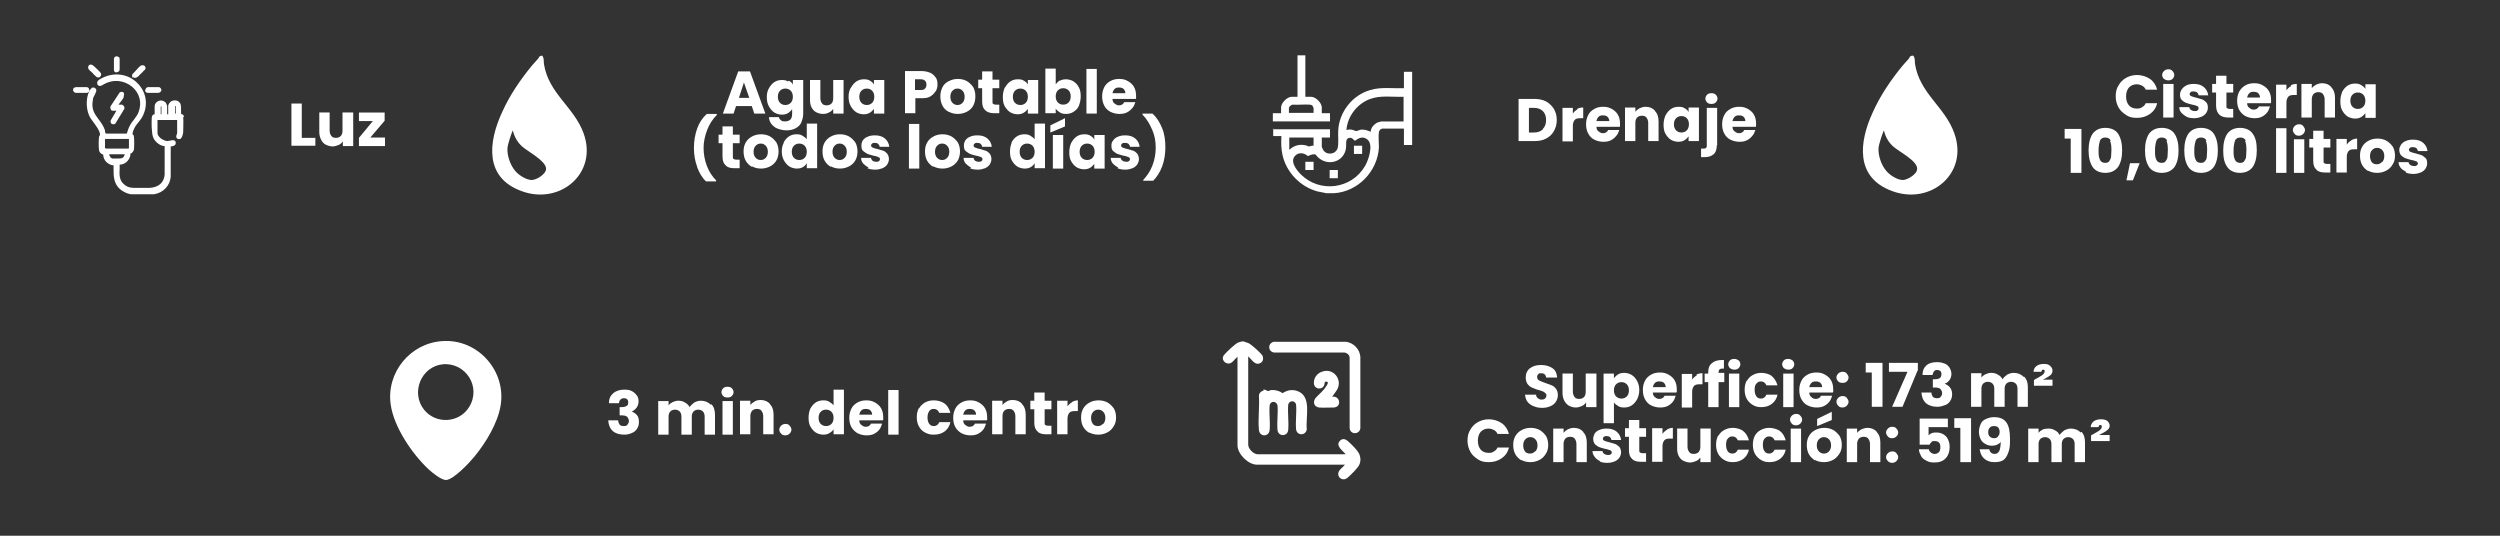 <svg viewBox="0 0 700 150" version="1.1" xmlns="http://www.w3.org/2000/svg" id="Capa_2">
  
  <rect x="0" y="0" width="700" height="150" fill="#333333" stroke="none"/>
  
  <defs>
    <style>
      .st0 {
        fill: #fff;
      }
    </style>
  </defs>
  <g id="Capa_2-2">
    <g>
      <g>
        <path d="M51.5,32.7c0-.3-.2-.7-.8-.8,0-.3,0-.6,0-.9,0-.8,0-1.5-.2-2-.3-.5-.8-.9-1.5-.9-.6,0-1.2.2-1.6.8,0,0-.3.5-.3.7v2.4h-.3v-2.3c0-.2-.3-.7-.3-.8-.4-.6-1.2-.9-1.9-.7-.7.2-1.2.7-1.3,1.4,0,.4,0,.9,0,1.4,0,.3,0,.7,0,1-.5,0-.7.3-.8.9-.1,1.3-.1,4.4.4,5.6.4,1,1.3,1.8,2.2,2.2.2,0,.4.1.6.2.1,0,.2,0,.4,0v8c-.2,2.2-1.6,3.5-4.1,3.7-1.5,0-3.3,0-4.6,0-1.2,0-2.1-.4-2.8-1.1-1.2-1.1-1.2-2.6-1.1-4.2,0-.4,0-.8,0-1.2,1.4,0,2.7-1.1,3-2.6,0-.1,0-.2,0-.3v-.2s0,0,0,0c0,0,.2,0,.3-.1.3-.2.6-.6.7-1,.1-.6.1-3,0-3.6,0-.4-.2-.6-.4-.7,0,0,0,0,0-.1,0-.1.1-.7.3-1.1.3-.8.8-1.5,1.4-2.2.5-.6,1-1.3,1.3-2,1.5-3.3.7-6.8-1.9-9.2-1.3-1.2-2.9-1.9-4.6-2.1-1.8-.2-3.7.2-5.3,1.1h0c-.4.2-1.1.6-1.1,1.2,0,.2,0,.4.3.7.5.4,1,0,1.2-.1,0,0,.1-.1.2-.1,2.7-1.6,5.8-1.3,8.1.6,2.1,1.8,2.8,4.4,1.8,7.1-.3.8-.8,1.4-1.3,2.1-.4.5-.8,1-1.1,1.6-.4.7-.6,1.4-.9,2.3h-5.9c0,0-.1-.4-.2-.5,0-.1,0-.3,0-.4-.4-1.2-1.1-2.2-1.8-3.1-1.1-1.5-2.1-2.8-1.6-5.4,0-.6.3-1,.5-1.4.1-.3.3-.6.4-.9.2-.5,0-.9-.4-1.1-.3-.2-.8-.1-1,.2-1.5,1.8-1.5,5.3-.6,7.4.3.8.9,1.5,1.4,2.2.7,1,1.5,2,1.7,3.1,0,.2,0,.2,0,.3,0,0-.1.1-.2.3-.2.4-.2,3.2-.1,3.7,0,.7.5,1.3,1.2,1.5,0,.8.4,1.6.9,2.1.6.5,1.3.9,2,.9v1c0,1.7,0,3.4,1.1,4.9.8,1.1,2.4,2,3.8,2.2.5,0,1,0,1.5,0s1.3,0,1.9,0c1,0,2.1,0,3,0h0c2.6-.4,4.5-2.4,4.7-4.9h0v-8.5c.5,0,1.4-.2,1.4-.9,0-.3,0-.6-.3-.7-.3-.3-.9-.1-1.4,0-.2,0-.5.1-.6.1h0c-.5,0-1.2-.3-1.8-.7-.6-.5-1-1-1-1.5v-3.7h5.5v3.7s0,.2-.1.3c-.1.3-.4,1,.3,1.3.3.1.6,0,.7,0,.6-.4.8-1.7.8-2,0-.9.1-3.2,0-4.1h0ZM45,31.9v-2.1s.2,0,.2,0v2.2h-.2ZM49,31.9v-2.2c0,0,.2,0,.2,0v2.1h-.2ZM29.6,41.5c0,0-.2,0-.2,0v-2.6h6.7v2.6s-.1,0-.1.1h0c-1,0-2.1,0-3.1,0-1.1,0-2.2,0-3.2,0ZM34.9,43.2c0,.4-.3.9-.8,1.1-.3.1-1.9.1-2.4.1-.6,0-1.1-.6-1.1-1.2h4.3Z" class="st0"></path>
        <path d="M34.6,27c.2-.4.2-.8,0-1.1-.2-.2-.7-.3-1.1,0h0s-2.5,3.8-2.5,3.8c-.2.3-.1.6,0,.9.1.3.3.4.6.4h1l-1.6,2.7h0c-.1.4,0,.8.3,1,.1,0,.3.1.4.1s.4,0,.6-.2h0s2.5-4.1,2.5-4.1c0,0,.1-.3,0-.6-.1-.2-.4-.6-.7-.6h-.9c.2-.3.4-.6.6-.8.3-.4.7-.9.9-1.4h0Z" class="st0"></path>
        <path d="M40.6,25.3c0,.4.4.7.8.7.3,0,.9,0,1.5,0s1.2,0,1.4,0c.5,0,.8-.4.9-.7,0-.4-.2-.7-.6-.9h0s-3.3,0-3.3,0h0c-.4.2-.6.5-.6.9h0Z" class="st0"></path>
        <path d="M25,25.2c0-.4-.3-.8-.7-.8-.6,0-2.5,0-3,0-.1,0-.5.1-.6.2-.2.2-.3.5-.2.8.1.3.4.6.8.6.3,0,.8,0,1.4,0s1.2,0,1.5,0c.7,0,.9-.5.9-.8h0Z" class="st0"></path>
        <path d="M37.3,21.6c.2.2.4.2.5.2.4,0,.7-.3.9-.4h0c.4-.4.7-.8,1.1-1.1.3-.3.5-.6.8-.8h0s0,0,0,0c.2-.3.2-.6,0-.9-.2-.3-.5-.4-.9-.3-.4,0-.9.6-1.8,1.6-.3.3-.6.7-.8.8h0c-.2.3-.1.8,0,1.1h0Z" class="st0"></path>
        <path d="M26.1,20.7c.4.4.8.7,1,.9h0c0,0,0,0,0,0,.1,0,.3.1.4.1.2,0,.4,0,.6-.3.3-.3.3-.8,0-1.1-.1-.2-2-2-2.2-2.1-.2,0-.4-.2-.7-.1-.4.1-.6.6-.5,1,0,.3.6.8,1.4,1.5Z" class="st0"></path>
        <path d="M32.7,20.2h0c.4,0,.8-.3.8-.7,0-.6,0-2.5,0-3,0-.3-.1-.5-.4-.6-.2-.1-.4-.2-.6-.1-.2,0-.6.3-.6.6h0c0,.5,0,1,0,1.5,0,.6,0,1.1,0,1.7,0,.5.4.7.8.7h0Z" class="st0"></path>
      </g>
      <g>
        <path d="M84.5,38.6h3.8v2.2h-6.7v-11.8h2.9v9.6h0Z" class="st0"></path>
        <path d="M98.9,31.5v9.4h-2.9v-1.3c-.3.4-.7.8-1.2,1s-1.1.4-1.7.4-1.3-.2-1.9-.5-1-.8-1.3-1.4c-.3-.6-.5-1.3-.5-2.1v-5.5h2.9v5.1c0,.6.2,1.1.5,1.5.3.4.8.5,1.3.5s1-.2,1.3-.5.5-.8.5-1.5v-5.1h2.9Z" class="st0"></path>
        <path d="M103.7,38.5h4.1v2.4h-7.3v-2.3l3.9-4.7h-3.9v-2.4h7.2v2.3s-4,4.7-4,4.7Z" class="st0"></path>
      </g>
      <path d="M151.7,15.5c.7.6.5,1.6.6,2.4,1.3,8.3,8.4,12,11.1,19.4,4.1,11.3-6.7,20.2-17.4,16.2-10.4-3.8-9.3-13.7-5.4-22.1,2.1-4.7,5.1-9.1,8.4-13.1.5-.6,1.2-1.3,1.7-1.9.3-.4.1-.6.9-.8h.3,0ZM143.7,36.6c-.2,0-.1,0-.2.1-.4.9-1.3,3.7-1.4,4.6-.2,2.2.8,5,2.2,6.6,1,1.2,3.1,2.5,4.6,2.5,1.3,0,4.1-1.7,4-3.2-.1-2.2-5-4.7-6.6-6.1-1.4-1.2-2.3-2.8-2.7-4.6h0Z" class="st0"></path>
      <path d="M535.6,15.5c.7.6.5,1.6.6,2.4,1.3,8.3,8.4,12,11,19.4,4.1,11.3-6.7,20.2-17.4,16.2-10.4-3.8-9.3-13.7-5.4-22.1,2.1-4.7,5.1-9.1,8.4-13.1.5-.6,1.2-1.3,1.7-1.9.3-.4.1-.6.8-.8h.3ZM527.6,36.6c-.2,0-.1,0-.2.1-.4.9-1.3,3.7-1.4,4.6-.2,2.2.8,5,2.2,6.6,1,1.2,3.1,2.5,4.6,2.5,1.3,0,4.1-1.7,4-3.2,0-2.2-5-4.7-6.6-6.1-1.4-1.2-2.3-2.8-2.7-4.6h0Z" class="st0"></path>
      <g id="UQPUAr.tif">
        <g>
          <path d="M356.4,36.2h16v2.3h-2.3v2.6c0,0,.2.6.3.7.8,1.7,3.4,1.6,4.1-.2.4-1.1.1-3.7.2-5.1.3-5.2,4-9.9,9-11.3,3-.9,6.3-.4,9.4-.5v-4.6h2.3v20.5h-2.3v-4.6h-6.1s-.5.3-.6.3c0,.1-.3.5-.3.6-.2,1.2,0,3.1,0,4.4-.4,6.7-5.9,12.4-12.6,12.8h-.1c0,0-2,0-2,0l-2.5-.5c-4.8-1.3-8.7-5.3-9.8-10.2-.4-1.8-.4-3.5-.3-5.3h-2.3v-2.3h0ZM393,27.1c-3.2.1-6.6-.5-9.6.7-3.5,1.4-6.1,4.8-6.4,8.6.5-.1.9-.2,1.4-.1.4,0,1.1.4,1.3.4.3,0,.9-.3,1.3-.4,1-.1,1.9.2,2.8.6,0-1.1.9-2.1,1.9-2.6.2,0,.9-.3,1-.3h6.3v-6.9h0ZM367.8,38.5h-6.8v3.2s0,.2.1.2c1.2-1.2,2.9-1.6,4.5-1.2.2,0,.7.3.8.3.4,0,1-.3,1.4-.2v-2.3h0ZM364.2,48.8c5.3,5.3,14.2,4.2,18-2.3,1-1.7,2.5-6.1.6-7.5-1.2-.9-2.3-.4-3.4.4-.3,0-.7-1-1.6-.8-1.2.2-.8,1.8-.9,2.7-.4,4.1-5.3,5.5-8.1,2.5-.4-.4-.2-.6-.9-.6-.7,0-1.1.3-1.7.5-.9-.8-2.2-1.1-3.2-.4-2.2,1.6,0,4.3,1.3,5.6h0Z" class="st0"></path>
          <path d="M365.5,15.5v11.6h1.6c1.3,0,3,1.7,3,3v1.6h2.3v2.3h-16v-2.3h2.3v-1.6c0-1.3,1.7-3,3-3h1.6v-11.6h2.3,0ZM367.8,31.6v-1.4s-.3-.5-.3-.6c-.2-.2-.5-.3-.8-.3-1.5-.1-3.2.1-4.8,0-.3,0-1,.6-1,.9v1.4h6.8Z" class="st0"></path>
          <rect height="2.3" width="2.3" y="40.8" x="379.1" class="st0"></rect>
          <rect height="2.3" width="2.3" y="45.3" x="365.5" class="st0"></rect>
          <rect height="2.3" width="2.3" y="47.6" x="372.3" class="st0"></rect>
        </g>
      </g>
      <g>
        <path d="M432.9,28.4c.9.5,1.6,1.2,2.2,2.1.5.9.8,1.9.8,3.1s-.3,2.2-.8,3.1c-.5.9-1.2,1.6-2.2,2.1-.9.5-2,.7-3.3.7h-4.4v-11.8h4.4c1.2,0,2.3.2,3.3.7h0ZM432,36.1c.6-.6.9-1.4.9-2.5s-.3-1.9-.9-2.5c-.6-.6-1.5-.9-2.5-.9h-1.4v6.9h1.4c1.1,0,1.9-.3,2.5-.9Z" class="st0"></path>
        <path d="M441.6,30.5c.5-.3,1.1-.4,1.7-.4v3h-.8c-.7,0-1.3.1-1.6.5s-.5.9-.5,1.6v4.4h-2.9v-9.4h2.9v1.6c.3-.5.8-.9,1.3-1.2h0Z" class="st0"></path>
        <path d="M453.5,35.5h-6.5c0,.6.2,1,.6,1.3s.7.5,1.2.5c.7,0,1.2-.3,1.5-.9h3.1c-.2.6-.4,1.2-.9,1.7-.4.5-.9.9-1.5,1.2s-1.3.4-2.1.4-1.7-.2-2.5-.6-1.3-1-1.7-1.7-.6-1.6-.6-2.6.2-1.8.6-2.6,1-1.3,1.7-1.7c.7-.4,1.5-.6,2.5-.6s1.7.2,2.4.6c.7.4,1.3.9,1.7,1.6s.6,1.5.6,2.5,0,.5,0,.8h0ZM450.6,33.9c0-.5-.2-.9-.5-1.2s-.8-.4-1.3-.4-.9.1-1.2.4-.5.7-.6,1.2h3.6,0Z" class="st0"></path>
        <path d="M463.4,31.1c.7.7,1,1.7,1,2.9v5.5h-2.9v-5.1c0-.6-.2-1.1-.5-1.5-.3-.4-.8-.5-1.3-.5s-1,.2-1.3.5-.5.8-.5,1.5v5.1h-2.9v-9.4h2.9v1.2c.3-.4.7-.7,1.2-1,.5-.2,1-.4,1.7-.4,1.1,0,2,.4,2.6,1.1h0Z" class="st0"></path>
        <path d="M466.4,32.2c.4-.7.9-1.3,1.5-1.7s1.3-.6,2.1-.6,1.2.1,1.7.4c.5.3.9.6,1.1,1.1v-1.3h2.9v9.4h-2.9v-1.3c-.3.4-.7.8-1.2,1.1-.5.3-1.1.4-1.7.4s-1.5-.2-2.1-.6-1.1-1-1.5-1.7c-.4-.7-.5-1.6-.5-2.5s.2-1.8.5-2.5h0ZM472.3,33.1c-.4-.4-.9-.6-1.5-.6s-1.1.2-1.5.6c-.4.4-.6,1-.6,1.7s.2,1.3.6,1.7c.4.4.9.6,1.5.6s1.1-.2,1.5-.6c.4-.4.6-1,.6-1.7s-.2-1.3-.6-1.7Z" class="st0"></path>
        <path d="M480.7,40.7c0,1.2-.3,2-.9,2.5-.6.5-1.4.8-2.4.8h-1.1v-2.4h.7c.3,0,.5,0,.7-.2s.2-.3.2-.6v-10.6h2.9v10.6h0ZM478,28.7c-.3-.3-.5-.7-.5-1.1s.2-.8.5-1.1.7-.4,1.2-.4.9.1,1.2.4.5.7.5,1.1-.2.8-.5,1.1c-.3.3-.7.4-1.2.4s-.9-.1-1.2-.4Z" class="st0"></path>
        <path d="M491.6,35.5h-6.5c0,.6.2,1,.6,1.3s.7.5,1.2.5c.7,0,1.2-.3,1.5-.9h3.1c-.2.6-.4,1.2-.9,1.7-.4.5-.9.9-1.5,1.2s-1.3.4-2.1.4-1.7-.2-2.5-.6-1.3-1-1.7-1.7-.6-1.6-.6-2.6.2-1.8.6-2.6,1-1.3,1.7-1.7c.7-.4,1.5-.6,2.5-.6s1.7.2,2.4.6c.7.4,1.3.9,1.7,1.6s.6,1.5.6,2.5,0,.5,0,.8h0ZM488.7,33.9c0-.5-.2-.9-.5-1.2s-.8-.4-1.3-.4-.9.1-1.2.4-.5.7-.6,1.2h3.6,0Z" class="st0"></path>
      </g>
      <g>
        <path d="M593.2,23.9c.5-.9,1.2-1.6,2.1-2.1.9-.5,1.9-.8,3.1-.8s2.6.4,3.6,1.1c1,.7,1.7,1.8,2,3h-3.2c-.2-.5-.6-.9-1-1.1s-.9-.4-1.5-.4c-.9,0-1.6.3-2.2.9-.5.6-.8,1.4-.8,2.5s.3,1.9.8,2.5c.5.6,1.3.9,2.2.9s1-.1,1.5-.4.8-.6,1-1.1h3.2c-.3,1.3-1,2.3-2,3-1,.7-2.2,1.1-3.6,1.1s-2.2-.2-3.1-.8-1.6-1.2-2.1-2.1c-.5-.9-.8-1.9-.8-3.1s.2-2.2.8-3.1h0Z" class="st0"></path>
        <path d="M605.9,22.1c-.3-.3-.5-.7-.5-1.1s.2-.8.5-1.1c.3-.3.7-.5,1.2-.5s.9.1,1.2.5c.3.3.5.7.5,1.1s-.2.8-.5,1.1-.7.4-1.2.4-.9-.2-1.2-.4ZM608.6,23.5v9.4h-2.9v-9.4h2.9Z" class="st0"></path>
        <path d="M612.3,32.7c-.6-.3-1.1-.7-1.5-1.1-.4-.5-.6-1-.6-1.6h2.8c0,.3.2.6.5.8.3.2.6.3,1,.3s.6,0,.8-.2c.2-.1.3-.3.3-.6s-.1-.5-.4-.6c-.3-.1-.7-.3-1.4-.4-.7-.2-1.2-.3-1.7-.5s-.8-.4-1.2-.8-.5-.9-.5-1.5.2-1,.5-1.5c.3-.4.7-.8,1.3-1.1s1.3-.4,2.1-.4c1.2,0,2.1.3,2.8.9.7.6,1.1,1.4,1.2,2.3h-2.7c0-.3-.2-.6-.4-.8-.2-.2-.6-.3-1-.3s-.6,0-.8.2-.3.3-.3.5.1.5.4.6c.3.1.7.3,1.3.4.7.2,1.3.4,1.7.5s.8.4,1.2.8.5.9.5,1.6c0,.6-.2,1-.5,1.5-.3.4-.8.8-1.3,1s-1.2.4-2,.4-1.5-.1-2.2-.4h0Z" class="st0"></path>
        <path d="M625.3,30.5v2.4h-1.5c-1,0-1.9-.3-2.4-.8s-.9-1.3-.9-2.5v-3.7h-1.1v-2.4h1.1v-2.3h2.9v2.3h1.9v2.4h-1.9v3.8c0,.3,0,.5.2.6s.4.2.7.2h1Z" class="st0"></path>
        <path d="M635.7,28.9h-6.5c0,.6.2,1,.6,1.3s.7.5,1.2.5c.7,0,1.2-.3,1.5-.9h3.1c-.2.6-.4,1.2-.8,1.7-.4.5-.9.9-1.5,1.2s-1.3.4-2.1.4-1.7-.2-2.5-.6c-.7-.4-1.3-1-1.7-1.7-.4-.7-.6-1.6-.6-2.6s.2-1.8.6-2.6c.4-.7,1-1.3,1.7-1.7.7-.4,1.5-.6,2.5-.6s1.7.2,2.4.6c.7.4,1.3.9,1.7,1.6s.6,1.5.6,2.5,0,.6,0,.8h0ZM632.8,27.3c0-.5-.2-.9-.5-1.2-.3-.3-.8-.4-1.3-.4s-.9.1-1.2.4c-.3.3-.5.7-.6,1.2h3.6,0Z" class="st0"></path>
        <path d="M641.4,23.9c.5-.3,1.1-.4,1.7-.4v3.1h-.8c-.7,0-1.3.1-1.6.5s-.5.9-.5,1.6v4.4h-2.9v-9.4h2.9v1.6c.3-.5.8-.9,1.3-1.2h0Z" class="st0"></path>
        <path d="M652.8,24.5c.7.7,1,1.7,1,2.9v5.5h-2.9v-5.1c0-.6-.2-1.1-.5-1.5s-.8-.5-1.3-.5-1,.2-1.3.5c-.3.4-.5.8-.5,1.5v5.1h-2.9v-9.4h2.9v1.2c.3-.4.7-.7,1.2-1,.5-.2,1-.4,1.7-.4,1.1,0,2,.4,2.6,1.1h0Z" class="st0"></path>
        <path d="M655.8,25.7c.4-.7.9-1.3,1.5-1.7s1.3-.6,2.1-.6,1.2.1,1.7.4c.5.3.9.6,1.2,1.1v-1.3h2.9v9.4h-2.9v-1.3c-.3.4-.7.8-1.2,1.1-.5.3-1.1.4-1.7.4s-1.5-.2-2.1-.6-1.1-1-1.5-1.7c-.4-.7-.5-1.6-.5-2.6s.2-1.8.5-2.5h0ZM661.7,26.5c-.4-.4-.9-.6-1.5-.6s-1.1.2-1.5.6c-.4.4-.6,1-.6,1.7s.2,1.3.6,1.7c.4.4.9.6,1.5.6s1.1-.2,1.5-.6c.4-.4.6-1,.6-1.7s-.2-1.3-.6-1.7Z" class="st0"></path>
        <path d="M578.1,38.8v-2.7h4.7v12.3h-3v-9.6h-1.7,0Z" class="st0"></path>
        <path d="M585.9,37.5c.8-1.1,2-1.7,3.6-1.7s2.9.6,3.6,1.7,1.1,2.6,1.1,4.6-.4,3.5-1.1,4.6c-.8,1.1-2,1.7-3.6,1.7s-2.9-.6-3.6-1.7-1.1-2.6-1.1-4.6.4-3.5,1.1-4.6ZM591,39.4c-.2-.6-.8-.9-1.5-.9s-1.3.3-1.5.9-.4,1.5-.4,2.6,0,1.4.1,1.9.3.9.5,1.2c.3.3.7.5,1.2.5s1-.1,1.2-.5.5-.7.5-1.2c0-.5.1-1.1.1-1.9,0-1.1-.1-2-.4-2.6h0Z" class="st0"></path>
        <path d="M599.1,45.7l-1.9,4.8h-1.8l1-4.8h2.7,0Z" class="st0"></path>
        <path d="M601.7,37.5c.8-1.1,2-1.7,3.6-1.7s2.9.6,3.6,1.7,1.1,2.6,1.1,4.6-.4,3.5-1.1,4.6c-.8,1.1-2,1.7-3.6,1.7s-2.9-.6-3.6-1.7-1.1-2.6-1.1-4.6.4-3.5,1.1-4.6ZM606.8,39.4c-.2-.6-.8-.9-1.5-.9s-1.3.3-1.5.9-.4,1.5-.4,2.6,0,1.4.1,1.9.3.9.5,1.2c.3.3.7.5,1.2.5s1-.1,1.2-.5.5-.7.5-1.2c0-.5.1-1.1.1-1.9,0-1.1-.1-2-.4-2.6h0Z" class="st0"></path>
        <path d="M612.7,37.5c.8-1.1,2-1.7,3.6-1.7s2.9.6,3.6,1.7,1.1,2.6,1.1,4.6-.4,3.5-1.1,4.6c-.8,1.1-2,1.7-3.6,1.7s-2.9-.6-3.6-1.7-1.1-2.6-1.1-4.6.4-3.5,1.1-4.6ZM617.8,39.4c-.2-.6-.8-.9-1.5-.9s-1.3.3-1.5.9c-.2.6-.4,1.5-.4,2.6s0,1.4.1,1.9.3.9.5,1.2.7.5,1.2.5,1-.1,1.2-.5c.3-.3.5-.7.5-1.2,0-.5.1-1.1.1-1.9,0-1.1-.1-2-.4-2.6h0Z" class="st0"></path>
        <path d="M623.6,37.5c.8-1.1,2-1.7,3.6-1.7s2.9.6,3.6,1.7c.8,1.1,1.1,2.6,1.1,4.6s-.4,3.5-1.1,4.6c-.8,1.1-2,1.7-3.6,1.7s-2.9-.6-3.6-1.7c-.8-1.1-1.1-2.6-1.1-4.6s.4-3.5,1.1-4.6ZM628.8,39.4c-.2-.6-.8-.9-1.5-.9s-1.3.3-1.5.9c-.2.6-.4,1.5-.4,2.6s0,1.4.1,1.9.3.9.5,1.2c.3.3.7.5,1.2.5s1-.1,1.2-.5.5-.7.5-1.2c0-.5.1-1.1.1-1.9,0-1.1-.1-2-.4-2.6h0Z" class="st0"></path>
        <path d="M640.2,35.9v12.5h-2.9v-12.5h2.9Z" class="st0"></path>
        <path d="M642.5,37.5c-.3-.3-.5-.7-.5-1.1s.2-.8.5-1.1.7-.5,1.2-.5.9.1,1.2.5.5.7.5,1.1-.2.8-.5,1.1c-.3.3-.7.5-1.2.5s-.9-.1-1.2-.5ZM645.2,39v9.4h-2.9v-9.4h2.9Z" class="st0"></path>
        <path d="M652.5,45.9v2.4h-1.5c-1,0-1.9-.2-2.4-.8-.6-.5-.9-1.3-.9-2.5v-3.7h-1.1v-2.4h1.1v-2.3h2.9v2.3h1.9v2.4h-1.9v3.8c0,.3,0,.5.2.6.1.1.4.2.7.2h1Z" class="st0"></path>
        <path d="M658.3,39.3c.5-.3,1.1-.5,1.7-.5v3h-.8c-.7,0-1.3.1-1.6.5s-.5.9-.5,1.6v4.4h-2.9v-9.4h2.9v1.6c.3-.5.8-.9,1.3-1.2h0Z" class="st0"></path>
        <path d="M663.1,47.9c-.7-.4-1.3-1-1.7-1.7s-.6-1.6-.6-2.6.2-1.8.6-2.5c.4-.7,1-1.3,1.8-1.7.7-.4,1.6-.6,2.5-.6s1.8.2,2.5.6,1.3,1,1.8,1.7c.4.7.6,1.6.6,2.5s-.2,1.8-.7,2.5c-.4.7-1,1.3-1.8,1.7-.8.4-1.6.6-2.5.6s-1.8-.2-2.5-.6ZM667,45.4c.4-.4.6-1,.6-1.7s-.2-1.3-.6-1.7c-.4-.4-.8-.6-1.4-.6s-1,.2-1.4.6-.6,1-.6,1.7.2,1.3.5,1.7.8.6,1.4.6,1-.2,1.4-.6h0Z" class="st0"></path>
        <path d="M673.7,48.1c-.6-.3-1.2-.7-1.5-1.1-.4-.5-.6-1-.6-1.6h2.8c0,.3.2.6.5.8s.6.3,1,.3.6,0,.8-.2c.2-.1.3-.3.3-.5s-.1-.5-.4-.6-.7-.3-1.4-.4c-.7-.2-1.2-.3-1.7-.5s-.8-.5-1.2-.8c-.3-.4-.5-.9-.5-1.5s.2-1,.5-1.5c.3-.4.7-.8,1.3-1,.6-.3,1.3-.4,2.1-.4,1.2,0,2.1.3,2.8.9.7.6,1.1,1.4,1.2,2.3h-2.7c0-.3-.2-.6-.4-.8s-.6-.3-1-.3-.6,0-.8.2-.3.3-.3.5.1.5.4.6c.3.1.7.3,1.3.4.7.2,1.3.4,1.7.5s.8.5,1.2.8.5.9.5,1.6c0,.5-.2,1-.5,1.5-.3.4-.8.8-1.3,1s-1.2.4-2,.4-1.5-.1-2.2-.4h0Z" class="st0"></path>
      </g>
      <g>
        <path d="M210.5,29.7h-4.4l-.7,2.1h-3l4.3-11.8h3.3l4.3,11.8h-3.1l-.7-2.1h0ZM209.8,27.4l-1.5-4.3-1.4,4.3h2.9Z" class="st0"></path>
        <path d="M220.9,22.6c.5.3.9.6,1.1,1.1v-1.3h2.9v9.4c0,.9-.2,1.6-.5,2.4s-.9,1.3-1.6,1.7-1.6.6-2.6.6-2.5-.3-3.4-1c-.9-.7-1.4-1.5-1.5-2.7h2.8c0,.4.3.6.6.9s.8.3,1.2.3,1.1-.2,1.4-.5.5-.9.5-1.6v-1.3c-.3.4-.7.8-1.2,1.1-.5.3-1.1.4-1.7.4s-1.5-.2-2.1-.6c-.6-.4-1.1-1-1.5-1.7s-.6-1.6-.6-2.6.2-1.8.6-2.5c.4-.7.9-1.3,1.5-1.7s1.3-.6,2.1-.6,1.2.1,1.7.4ZM221.4,25.4c-.4-.4-.9-.6-1.5-.6s-1.1.2-1.5.6c-.4.4-.6,1-.6,1.7s.2,1.3.6,1.7.9.6,1.5.6,1.1-.2,1.5-.6c.4-.4.6-1,.6-1.7s-.2-1.3-.6-1.7Z" class="st0"></path>
        <path d="M236.2,22.4v9.4h-2.9v-1.3c-.3.4-.7.8-1.2,1-.5.3-1.1.4-1.7.4s-1.4-.2-1.9-.5c-.6-.3-1-.8-1.3-1.4-.3-.6-.4-1.3-.4-2.1v-5.5h2.9v5.1c0,.6.2,1.1.5,1.5s.8.5,1.3.5,1-.2,1.3-.5.5-.8.5-1.5v-5.1h2.9,0Z" class="st0"></path>
        <path d="M238.3,24.5c.4-.7.9-1.3,1.5-1.7s1.3-.6,2.1-.6,1.2.1,1.7.4.9.6,1.1,1.1v-1.3h2.9v9.4h-2.9v-1.3c-.3.4-.7.8-1.2,1.1-.5.3-1.1.4-1.7.4s-1.5-.2-2.1-.6c-.6-.4-1.1-1-1.5-1.7s-.6-1.6-.6-2.6.2-1.8.6-2.5h0ZM244.2,25.4c-.4-.4-.9-.6-1.5-.6s-1.1.2-1.5.6c-.4.4-.6,1-.6,1.7s.2,1.3.6,1.7.9.6,1.5.6,1.1-.2,1.5-.6c.4-.4.6-1,.6-1.7s-.2-1.3-.6-1.7Z" class="st0"></path>
        <path d="M261.9,25.6c-.3.6-.8,1-1.4,1.4-.6.4-1.5.5-2.4.5h-1.8v4.2h-2.9v-11.8h4.7c.9,0,1.7.2,2.4.5s1.1.8,1.5,1.3.5,1.2.5,2-.2,1.3-.5,1.9h0ZM259,24.8c.3-.3.4-.6.4-1.1s-.1-.8-.4-1.1c-.3-.3-.7-.4-1.2-.4h-1.6v3h1.6c.6,0,1-.1,1.2-.4Z" class="st0"></path>
        <path d="M265.6,31.3c-.7-.4-1.3-.9-1.7-1.7s-.6-1.6-.6-2.6.2-1.8.6-2.6,1-1.3,1.8-1.7,1.6-.6,2.5-.6,1.8.2,2.5.6c.7.4,1.3,1,1.8,1.7.4.7.6,1.6.6,2.6s-.2,1.8-.6,2.6c-.4.7-1,1.3-1.8,1.7s-1.6.6-2.5.6-1.8-.2-2.5-.6h0ZM269.5,28.8c.4-.4.6-1,.6-1.7s-.2-1.3-.6-1.7-.8-.6-1.4-.6-1,.2-1.4.6c-.4.4-.6,1-.6,1.7s.2,1.3.6,1.7c.4.4.8.6,1.4.6s1-.2,1.4-.6h0Z" class="st0"></path>
        <path d="M279.8,29.3v2.4h-1.5c-1,0-1.9-.3-2.4-.8-.6-.5-.9-1.3-.9-2.5v-3.7h-1.1v-2.4h1.1v-2.3h2.9v2.3h1.9v2.4h-1.9v3.8c0,.3,0,.5.2.6.1.1.4.2.7.2h1,0Z" class="st0"></path>
        <path d="M281.4,24.5c.4-.7.9-1.3,1.5-1.7s1.3-.6,2.1-.6,1.2.1,1.7.4.9.6,1.1,1.1v-1.3h2.9v9.4h-2.9v-1.3c-.3.4-.7.8-1.2,1.1-.5.3-1.1.4-1.7.4s-1.5-.2-2.1-.6-1.1-1-1.5-1.7-.5-1.6-.5-2.6.2-1.8.5-2.5h0ZM287.2,25.4c-.4-.4-.9-.6-1.5-.6s-1.1.2-1.5.6c-.4.4-.6,1-.6,1.7s.2,1.3.6,1.7.9.6,1.5.6,1.1-.2,1.5-.6c.4-.4.6-1,.6-1.7s-.2-1.3-.6-1.7Z" class="st0"></path>
        <path d="M296.8,22.6c.5-.3,1.1-.4,1.7-.4s1.5.2,2.1.6c.6.4,1.1.9,1.5,1.7.4.7.5,1.6.5,2.5s-.2,1.8-.5,2.6-.9,1.3-1.5,1.7-1.3.6-2.1.6-1.2-.1-1.7-.4c-.5-.3-.9-.6-1.2-1.1v1.3h-2.9v-12.5h2.9v4.4c.3-.4.7-.8,1.2-1.1ZM299.2,25.3c-.4-.4-.9-.6-1.5-.6s-1.1.2-1.5.6c-.4.4-.6,1-.6,1.7s.2,1.3.6,1.7c.4.4.9.6,1.5.6s1.1-.2,1.5-.6.6-1,.6-1.7-.2-1.3-.6-1.7h0Z" class="st0"></path>
        <path d="M307.1,19.3v12.5h-2.9v-12.5h2.9Z" class="st0"></path>
        <path d="M318,27.7h-6.5c0,.6.2,1,.6,1.3s.7.5,1.2.5c.7,0,1.2-.3,1.5-.9h3.1c-.2.6-.4,1.2-.9,1.7-.4.5-.9.9-1.5,1.2s-1.3.4-2.1.4-1.7-.2-2.5-.6c-.7-.4-1.3-.9-1.7-1.7s-.6-1.6-.6-2.6.2-1.8.6-2.6,1-1.3,1.7-1.7c.7-.4,1.5-.6,2.5-.6s1.7.2,2.4.6c.7.4,1.3.9,1.7,1.6s.6,1.5.6,2.5,0,.6,0,.8h0ZM315.1,26.1c0-.5-.2-.9-.5-1.2-.3-.3-.8-.4-1.3-.4s-.9.1-1.2.4-.5.7-.6,1.2h3.6,0Z" class="st0"></path>
        <path d="M195.2,46.7c-.6-1.6-.9-3.4-.9-5.3s.3-3.7.9-5.4,1.5-3,2.7-4.1h2.8v.3c-1.2,1.2-2.1,2.6-2.7,4.2s-1,3.3-1,5,.3,3.4.9,5c.6,1.6,1.5,3,2.6,4.1v.3h-2.8c-1.1-1-1.9-2.4-2.5-4h0Z" class="st0"></path>
        <path d="M207.1,44.7v2.4h-1.5c-1,0-1.9-.2-2.4-.8-.6-.5-.9-1.3-.9-2.5v-3.7h-1.1v-2.4h1.1v-2.3h2.9v2.3h1.9v2.4h-1.9v3.8c0,.3,0,.5.2.6.1.1.4.2.7.2h1Z" class="st0"></path>
        <path d="M210.5,46.7c-.7-.4-1.3-1-1.7-1.7s-.6-1.6-.6-2.6.2-1.8.6-2.5c.4-.7,1-1.3,1.8-1.7.7-.4,1.6-.6,2.5-.6s1.8.2,2.5.6,1.3,1,1.8,1.7c.4.7.6,1.6.6,2.5s-.2,1.8-.6,2.5c-.4.7-1,1.3-1.8,1.7s-1.6.6-2.5.6-1.8-.2-2.5-.6h0ZM214.4,44.2c.4-.4.6-1,.6-1.7s-.2-1.3-.6-1.7c-.4-.4-.8-.6-1.4-.6s-1,.2-1.4.6-.6,1-.6,1.7.2,1.3.6,1.7c.4.4.8.6,1.4.6s1-.2,1.4-.6h0Z" class="st0"></path>
        <path d="M219.4,39.9c.4-.7.9-1.3,1.5-1.7s1.3-.6,2.1-.6,1.2.1,1.7.4c.5.3.9.6,1.2,1v-4.4h2.9v12.5h-2.9v-1.4c-.3.5-.6.8-1.1,1.1s-1.1.4-1.7.4-1.5-.2-2.1-.6c-.6-.4-1.1-1-1.5-1.7-.4-.7-.6-1.6-.6-2.5s.2-1.8.6-2.5ZM225.3,40.8c-.4-.4-.9-.6-1.5-.6s-1.1.2-1.5.6c-.4.4-.6,1-.6,1.7s.2,1.3.6,1.7.9.6,1.5.6,1.1-.2,1.5-.6.6-1,.6-1.7-.2-1.3-.6-1.7Z" class="st0"></path>
        <path d="M232.6,46.7c-.7-.4-1.3-1-1.7-1.7s-.6-1.6-.6-2.6.2-1.8.6-2.5c.4-.7,1-1.3,1.8-1.7.7-.4,1.6-.6,2.5-.6s1.8.2,2.5.6,1.3,1,1.8,1.7c.4.7.6,1.6.6,2.5s-.2,1.8-.6,2.5c-.4.7-1,1.3-1.8,1.7s-1.6.6-2.5.6-1.8-.2-2.5-.6h0ZM236.5,44.2c.4-.4.6-1,.6-1.7s-.2-1.3-.6-1.7c-.4-.4-.8-.6-1.4-.6s-1,.2-1.4.6-.6,1-.6,1.7.2,1.3.6,1.7c.4.4.8.6,1.4.6s1-.2,1.4-.6h0Z" class="st0"></path>
        <path d="M243.2,46.9c-.6-.3-1.1-.7-1.5-1.1-.4-.5-.6-1-.6-1.6h2.8c0,.3.2.6.4.8.3.2.6.3,1,.3s.6,0,.8-.2c.2-.1.3-.3.3-.5s-.1-.5-.4-.6-.7-.3-1.4-.4c-.7-.2-1.2-.3-1.7-.5-.4-.2-.8-.5-1.2-.8s-.5-.9-.5-1.5.1-1,.4-1.5c.3-.4.7-.8,1.3-1,.6-.3,1.3-.4,2.1-.4,1.2,0,2.1.3,2.8.9.7.6,1.1,1.4,1.2,2.3h-2.7c0-.3-.2-.6-.4-.8-.2-.2-.6-.3-.9-.3s-.6,0-.8.2-.3.3-.3.5.1.5.4.6.7.3,1.3.4c.7.2,1.3.4,1.7.5s.8.5,1.1.8c.3.4.5.9.5,1.6,0,.5-.2,1-.5,1.5-.3.4-.8.8-1.3,1s-1.2.4-2,.4-1.6-.1-2.2-.4h0Z" class="st0"></path>
        <path d="M257.4,34.7v12.5h-2.9v-12.5h2.9Z" class="st0"></path>
        <path d="M261.3,46.7c-.7-.4-1.3-1-1.7-1.7s-.6-1.6-.6-2.6.2-1.8.6-2.5c.4-.7,1-1.3,1.8-1.7.7-.4,1.6-.6,2.5-.6s1.8.2,2.5.6,1.3,1,1.8,1.7c.4.7.6,1.6.6,2.5s-.2,1.8-.6,2.5c-.4.7-1,1.3-1.8,1.7s-1.6.6-2.5.6-1.8-.2-2.5-.6h0ZM265.2,44.2c.4-.4.6-1,.6-1.7s-.2-1.3-.6-1.7c-.4-.4-.8-.6-1.4-.6s-1,.2-1.4.6-.6,1-.6,1.7.2,1.3.6,1.7c.4.4.8.6,1.4.6s1-.2,1.4-.6h0Z" class="st0"></path>
        <path d="M271.9,46.9c-.6-.3-1.1-.7-1.5-1.1-.4-.5-.6-1-.6-1.6h2.8c0,.3.2.6.4.8.3.2.6.3,1,.3s.6,0,.8-.2c.2-.1.3-.3.3-.5s-.1-.5-.4-.6-.7-.3-1.4-.4c-.7-.2-1.2-.3-1.7-.5-.4-.2-.8-.5-1.2-.8s-.5-.9-.5-1.5.1-1,.4-1.5c.3-.4.7-.8,1.3-1,.6-.3,1.3-.4,2.1-.4,1.2,0,2.1.3,2.8.9.7.6,1.1,1.4,1.2,2.3h-2.7c0-.3-.2-.6-.4-.8-.2-.2-.6-.3-.9-.3s-.6,0-.8.2-.3.3-.3.5.1.5.4.6.7.3,1.3.4c.7.2,1.3.4,1.7.5s.8.5,1.1.8c.3.4.5.9.5,1.6,0,.5-.2,1-.5,1.5-.3.4-.8.8-1.3,1s-1.2.4-2,.4-1.6-.1-2.2-.4h0Z" class="st0"></path>
        <path d="M283.2,39.9c.4-.7.9-1.3,1.5-1.7s1.3-.6,2.1-.6,1.2.1,1.7.4.9.6,1.2,1v-4.4h2.9v12.5h-2.9v-1.4c-.3.5-.6.8-1.1,1.1s-1.1.4-1.7.4-1.5-.2-2.1-.6-1.1-1-1.5-1.7c-.4-.7-.5-1.6-.5-2.5s.2-1.8.5-2.5h0ZM289.1,40.8c-.4-.4-.9-.6-1.5-.6s-1.1.2-1.5.6c-.4.4-.6,1-.6,1.7s.2,1.3.6,1.7c.4.4.9.6,1.5.6s1.1-.2,1.5-.6.6-1,.6-1.7-.2-1.3-.6-1.7Z" class="st0"></path>
        <path d="M298.2,35.4l-4.1,1.7v-2l4.1-2v2.2ZM297.7,37.8v9.4h-2.9v-9.4h2.9Z" class="st0"></path>
        <path d="M300,39.9c.4-.7.9-1.3,1.5-1.7s1.3-.6,2.1-.6,1.2.1,1.7.4.9.6,1.1,1.1v-1.3h2.9v9.4h-2.9v-1.3c-.3.4-.7.8-1.2,1.1-.5.3-1.1.4-1.7.4s-1.5-.2-2.1-.6-1.1-1-1.5-1.7c-.4-.7-.5-1.6-.5-2.5s.2-1.8.5-2.5h0ZM305.9,40.8c-.4-.4-.9-.6-1.5-.6s-1.1.2-1.5.6c-.4.4-.6,1-.6,1.7s.2,1.3.6,1.7.9.6,1.5.6,1.1-.2,1.5-.6.6-1,.6-1.7-.2-1.3-.6-1.7Z" class="st0"></path>
        <path d="M313.1,46.9c-.6-.3-1.1-.7-1.5-1.1-.4-.5-.6-1-.6-1.6h2.8c0,.3.2.6.5.8.3.2.6.3,1,.3s.6,0,.8-.2c.2-.1.3-.3.3-.5s-.1-.5-.4-.6-.7-.3-1.4-.4c-.7-.2-1.2-.3-1.7-.5-.5-.2-.8-.5-1.2-.8s-.5-.9-.5-1.5.1-1,.5-1.5c.3-.4.7-.8,1.3-1,.6-.3,1.3-.4,2.1-.4,1.2,0,2.1.3,2.8.9.7.6,1.1,1.4,1.2,2.3h-2.7c0-.3-.2-.6-.4-.8s-.6-.3-1-.3-.6,0-.8.2-.3.3-.3.5.1.5.4.6.7.3,1.3.4c.7.2,1.3.4,1.7.5s.8.5,1.1.8c.3.4.5.9.5,1.6,0,.5-.2,1-.5,1.5-.3.4-.8.8-1.3,1s-1.2.4-2,.4-1.5-.1-2.2-.4h0Z" class="st0"></path>
        <path d="M320.1,50.7v-.3c1.1-1.2,2-2.5,2.6-4.1s.9-3.2.9-5-.3-3.4-1-5-1.5-3-2.7-4.2v-.3h2.8c1.2,1.1,2,2.4,2.7,4.1s.9,3.5.9,5.4-.3,3.7-.9,5.3c-.6,1.6-1.5,3-2.5,4h-2.8Z" class="st0"></path>
      </g>
    </g>
    <g>
      <g id="cXvevK.tif">
        <g>
          <path d="M348.4,95.7c.3.1.7.2,1,.3.9.3,3.3,2.6,3.9,3.3s.5,2-.5,2.4c-1.5.7-2.4-1.2-3.3-1.9v24.7c0,1.2,1.5,2.7,2.7,2.7h24.6c-.8-1-3-2.4-1.6-3.8.7-.7,1.5-.5,2.2.1.9.8,3,2.8,3.3,3.9.3.9.3,1.7,0,2.5-.3,1-2.5,3.1-3.3,3.8-.2.1-.4.3-.6.4-1,.4-2.1-.3-2.1-1.4,0-1.1,1.3-1.8,1.9-2.6h-24.7c-2.4,0-5.4-3-5.4-5.4v-24.8c-.7.5-1.4,1.8-2.4,1.9-.8,0-1.4-.4-1.7-1.2v-.6c.1-.3.3-.6.5-.8.7-.8,2.9-2.9,3.8-3.3l1-.3h.8,0Z" class="st0"></path>
          <path d="M376.9,95.7c2.1.3,3.8,2,4,4.2v20c-.2,1.8-2.8,1.9-3,0v-19.7c0-.8-.7-1.4-1.5-1.5h-19.7c-1.7-.3-1.8-2.5-.1-3h20.3,0Z" class="st0"></path>
          <path d="M353.7,109.1c.7-.1,1.1.4,1.3.4s.8-.3,1.1-.3c1.1,0,2.1.2,3,.9,1.2-.8,2.5-1.1,3.9-.7,4.5,1.3,2.5,7.4,2.9,10.8-.3,1.9-2.8,1.8-3,0-.2-2.2.2-4.7,0-6.9-.2-1.2-1.9-1.3-2.2,0-.2,2.3.2,4.8,0,7.1-.2,1.9-2.8,1.9-3,0-.2-2.2.2-4.7,0-6.9-.3-1.3-2-1.3-2.2,0-.2,2.2.2,4.7,0,6.9-.2,2-2.8,2-3,0-.3-3,.2-6.5,0-9.6,0-.7.6-1.3,1.3-1.4h0Z" class="st0"></path>
          <path d="M373,111.1c2.2-.4,2.8,2.8.5,3-1,0-3.2.1-4.2,0-1.4-.2-1.8-1.6-.9-2.7,1-1.1,2.1-1.9,2.9-3.2.2-.3.8-1.1.3-1.3-.8-.3-.7.5-.8.9-.6,1.6-3.1,1.2-2.9-.8,0-1.3,1-2.5,2.2-2.9,3.3-1.3,6.1,2.4,4.1,5.3l-1.2,1.7h0Z" class="st0"></path>
        </g>
      </g>
      <path d="M124,95.5c9.8-.6,17.7,8.3,16.2,17.9-.8,5.1-4.2,10.6-7.4,14.5-1.4,1.7-5.8,6.4-7.9,6.5-1.4,0-3.9-2.1-4.9-3-4.6-4.3-9.7-11.8-10.6-18.1-1.3-9,5.5-17.3,14.6-17.8h0ZM124,102c-6.1.6-9.1,8-5.2,12.8,3.4,4.1,9.9,3.6,12.6-.9,3.4-5.6-1-12.5-7.5-11.9h0Z" class="st0"></path>
      <g>
        <path d="M429.3,113.7c-.7-.3-1.2-.7-1.6-1.2-.4-.5-.6-1.2-.7-2h3.1c0,.4.2.8.5,1s.6.4,1,.4.8-.1,1-.3c.2-.2.4-.5.4-.8s0-.5-.3-.7c-.2-.2-.4-.4-.7-.5-.3-.1-.7-.3-1.2-.4-.8-.2-1.4-.5-1.9-.7-.5-.2-.9-.6-1.2-1s-.5-1.1-.5-1.8c0-1.1.4-2,1.2-2.6s1.8-.9,3.1-.9,2.3.3,3.2.9,1.2,1.5,1.3,2.6h-3.1c0-.4-.2-.7-.4-.9s-.6-.3-1-.3-.6,0-.8.3c-.2.2-.3.4-.3.8s.2.7.5.9.9.4,1.7.7c.8.3,1.4.5,1.9.7.5.2.9.6,1.2,1s.5,1,.5,1.7-.2,1.3-.5,1.8-.8,1-1.5,1.3c-.7.3-1.4.5-2.3.5s-1.6-.1-2.3-.4h0Z" class="st0"></path>
        <path d="M447,104.6v9.4h-2.9v-1.3c-.3.4-.7.8-1.2,1s-1,.4-1.7.4-1.3-.2-1.9-.5c-.5-.3-1-.8-1.3-1.4-.3-.6-.5-1.3-.5-2.1v-5.5h2.9v5.1c0,.6.2,1.1.5,1.5.3.4.8.5,1.3.5s1-.2,1.3-.5.5-.8.5-1.5v-5.1h2.9Z" class="st0"></path>
        <path d="M453.1,104.8c.5-.3,1.1-.4,1.7-.4s1.5.2,2.1.6,1.1.9,1.5,1.7c.4.7.6,1.6.6,2.5s-.2,1.8-.6,2.6c-.4.7-.9,1.3-1.5,1.7s-1.3.6-2.1.6-1.2-.1-1.7-.4-.9-.6-1.2-1v5.8h-2.9v-13.9h2.9v1.3c.3-.4.7-.8,1.2-1.1h0ZM455.5,107.6c-.4-.4-.9-.6-1.5-.6s-1.1.2-1.5.6c-.4.4-.6,1-.6,1.7s.2,1.3.6,1.7c.4.4.9.6,1.5.6s1.1-.2,1.5-.6c.4-.4.6-1,.6-1.7s-.2-1.3-.6-1.7h0Z" class="st0"></path>
        <path d="M469.3,109.9h-6.5c0,.6.2,1,.6,1.3.3.3.7.5,1.2.5.7,0,1.2-.3,1.5-.9h3.1c-.2.6-.4,1.2-.8,1.7s-.9.9-1.5,1.2-1.3.4-2.1.4-1.7-.2-2.5-.6-1.3-1-1.7-1.7-.6-1.6-.6-2.6.2-1.8.6-2.6,1-1.3,1.7-1.7c.7-.4,1.5-.6,2.5-.6s1.7.2,2.4.6c.7.4,1.3.9,1.7,1.6s.6,1.5.6,2.5,0,.6,0,.8h0ZM466.4,108.4c0-.5-.2-.9-.5-1.2-.3-.3-.8-.4-1.3-.4s-.9.1-1.2.4-.5.7-.6,1.2h3.6Z" class="st0"></path>
        <path d="M475,104.9c.5-.3,1.1-.4,1.7-.4v3.1h-.8c-.7,0-1.3.1-1.6.5s-.5.9-.5,1.6v4.4h-2.9v-9.4h2.9v1.6c.3-.5.8-.9,1.3-1.2h0Z" class="st0"></path>
        <path d="M482.8,107h-1.6v7h-2.9v-7h-1v-2.4h1v-.3c0-1.2.3-2,1-2.6.7-.6,1.6-.9,2.9-.9s.4,0,.5,0v2.4c-.6,0-.9,0-1.2.2-.2.2-.3.5-.3,1h0c0,0,1.6,0,1.6,0v2.4h0Z" class="st0"></path>
        <path d="M484.4,103.1c-.3-.3-.5-.7-.5-1.1s.2-.8.5-1.1.7-.4,1.2-.4.9.2,1.2.4.5.7.5,1.1-.2.8-.5,1.1c-.3.3-.7.4-1.2.4s-.9-.2-1.2-.4ZM487,104.6v9.4h-2.9v-9.4h2.9Z" class="st0"></path>
        <path d="M489.1,106.7c.4-.7.9-1.3,1.7-1.7.7-.4,1.5-.6,2.4-.6s2.2.3,2.9.9,1.3,1.5,1.6,2.6h-3.1c-.3-.7-.8-1.1-1.5-1.1s-.9.2-1.3.6-.5,1-.5,1.8.2,1.4.5,1.8c.3.4.7.6,1.3.6.7,0,1.2-.4,1.5-1.1h3.1c-.2,1.1-.8,2-1.6,2.6-.8.6-1.8.9-2.9.9s-1.7-.2-2.4-.6-1.3-1-1.7-1.7-.6-1.6-.6-2.6.2-1.8.6-2.6h0Z" class="st0"></path>
        <path d="M499.5,103.1c-.3-.3-.5-.7-.5-1.1s.2-.8.5-1.1c.3-.3.7-.4,1.2-.4s.9.2,1.2.4c.3.3.5.7.5,1.1s-.2.8-.5,1.1c-.3.3-.7.4-1.2.4s-.9-.2-1.2-.4ZM502.2,104.6v9.4h-2.9v-9.4h2.9Z" class="st0"></path>
        <path d="M513.1,109.9h-6.5c0,.6.2,1,.6,1.3.3.3.7.5,1.2.5.7,0,1.2-.3,1.5-.9h3.1c-.2.6-.4,1.2-.8,1.7-.4.5-.9.9-1.5,1.2s-1.3.4-2.1.4-1.7-.2-2.5-.6-1.3-1-1.7-1.7-.6-1.6-.6-2.6.2-1.8.6-2.6,1-1.3,1.7-1.7,1.5-.6,2.5-.6,1.7.2,2.4.6c.7.4,1.3.9,1.7,1.6s.6,1.5.6,2.5,0,.6,0,.8h0ZM510.2,108.4c0-.5-.2-.9-.5-1.2-.3-.3-.8-.4-1.3-.4s-.9.1-1.2.4-.5.7-.6,1.2h3.6,0Z" class="st0"></path>
        <path d="M514.7,106.8c-.3-.3-.5-.7-.5-1.1s.2-.8.5-1.1.7-.5,1.2-.5.9.1,1.2.5.5.7.5,1.1-.2.8-.5,1.1-.7.4-1.2.4-.9-.1-1.2-.4ZM514.7,113.6c-.3-.3-.5-.7-.5-1.1s.2-.8.5-1.1c.3-.3.7-.5,1.2-.5s.9.1,1.2.5.5.7.5,1.1-.2.8-.5,1.1-.7.5-1.2.5-.9-.1-1.2-.5Z" class="st0"></path>
        <path d="M522.4,104.3v-2.7h4.7v12.3h-3v-9.6h-1.7,0Z" class="st0"></path>
        <path d="M536.9,103.8l-4.2,10.1h-2.9l4.3-9.8h-5.2v-2.5h8.1v2.1h0Z" class="st0"></path>
        <path d="M539.3,102.4c.7-.7,1.8-1,3-1s1.6.2,2.2.4,1.1.7,1.4,1.2c.3.5.5,1.1.5,1.7s-.2,1.3-.6,1.8c-.4.5-.8.8-1.3.9h0c.6.3,1.1.6,1.5,1.1.4.5.6,1.1.6,1.9s-.2,1.3-.5,1.8-.8,1-1.4,1.2-1.3.5-2.2.5c-1.3,0-2.4-.3-3.2-1s-1.2-1.7-1.3-3h2.8c0,.5.2.9.4,1.2.3.3.7.4,1.2.4s.8-.1,1-.4c.2-.2.4-.6.4-1s-.2-.9-.5-1.2-.9-.4-1.6-.4h-.5v-2.3h.5c.6,0,1-.1,1.4-.3.3-.2.5-.6.5-1.1s-.1-.7-.3-.9c-.2-.2-.5-.3-.9-.3s-.7.1-.9.4-.3.6-.4,1h-2.8c0-1.2.4-2.1,1.2-2.8h0Z" class="st0"></path>
        <path d="M566.8,105.5c.7.7,1,1.7,1,2.9v5.5h-2.9v-5.1c0-.6-.2-1.1-.5-1.4-.3-.3-.8-.5-1.3-.5s-1,.2-1.3.5-.5.8-.5,1.4v5.1h-2.9v-5.1c0-.6-.2-1.1-.5-1.4-.3-.3-.8-.5-1.3-.5s-1,.2-1.3.5-.5.8-.5,1.4v5.1h-2.9v-9.4h2.9v1.2c.3-.4.7-.7,1.1-.9.5-.2,1-.4,1.6-.4s1.3.1,1.9.5c.6.3,1,.7,1.3,1.3.3-.5.8-.9,1.3-1.3.6-.3,1.2-.5,1.8-.5,1.2,0,2.1.4,2.8,1.1h0Z" class="st0"></path>
        <path d="M571.8,106.3h2.9v1.7h-5.2v-1.6l2.1-1.2c.6-.4.9-.8.9-1.2s0-.3-.1-.4c0,0-.2-.1-.3-.1-.3,0-.5.2-.5.6h-2.2c0-.7.3-1.2.8-1.6.5-.4,1.2-.6,2.1-.6s1.4.2,1.8.6c.4.4.6.8.6,1.3s-.2.8-.4,1.1c-.3.3-.8.6-1.5,1l-1,.5h0Z" class="st0"></path>
        <path d="M411.7,120.3c.5-.9,1.2-1.6,2.1-2.1.9-.5,1.9-.8,3.1-.8s2.6.4,3.6,1.1,1.7,1.8,2,3h-3.2c-.2-.5-.6-.9-1-1.1s-.9-.4-1.5-.4c-.9,0-1.6.3-2.2.9-.5.6-.8,1.4-.8,2.5s.3,1.9.8,2.5c.5.6,1.3.9,2.2.9s1-.1,1.5-.4.8-.6,1-1.1h3.2c-.3,1.3-1,2.3-2,3-1,.7-2.2,1.1-3.6,1.1s-2.2-.2-3.1-.8-1.6-1.2-2.1-2.1c-.5-.9-.8-2-.8-3.1s.2-2.2.8-3.1h0Z" class="st0"></path>
        <path d="M426,128.9c-.7-.4-1.3-1-1.7-1.7s-.6-1.6-.6-2.6.2-1.8.6-2.5,1-1.3,1.8-1.7c.7-.4,1.6-.6,2.5-.6s1.8.2,2.5.6,1.3,1,1.8,1.7c.4.7.6,1.6.6,2.5s-.2,1.8-.7,2.5c-.4.7-1,1.3-1.8,1.7s-1.6.6-2.5.6-1.8-.2-2.5-.6ZM429.9,126.4c.4-.4.6-1,.6-1.7s-.2-1.3-.6-1.7c-.4-.4-.8-.6-1.4-.6s-1,.2-1.4.6-.6,1-.6,1.7.2,1.3.5,1.7.8.6,1.4.6,1-.2,1.4-.6h0Z" class="st0"></path>
        <path d="M443.3,121c.7.7,1,1.7,1,2.9v5.5h-2.9v-5.1c0-.6-.2-1.1-.5-1.5-.3-.4-.8-.5-1.3-.5s-1,.2-1.3.5c-.3.4-.5.8-.5,1.5v5.1h-2.9v-9.4h2.9v1.2c.3-.4.7-.7,1.2-1,.5-.2,1-.4,1.7-.4,1.1,0,2,.4,2.6,1.1h0Z" class="st0"></path>
        <path d="M448,129.1c-.6-.3-1.2-.7-1.5-1.2-.4-.5-.6-1-.6-1.6h2.8c0,.3.2.6.5.8s.6.3,1,.3.6,0,.8-.2c.2-.1.3-.3.3-.5s-.1-.5-.4-.6-.7-.3-1.4-.4c-.7-.2-1.2-.3-1.7-.5s-.8-.5-1.2-.8c-.3-.4-.5-.9-.5-1.5s.2-1,.4-1.5c.3-.4.7-.8,1.3-1,.6-.3,1.3-.4,2.1-.4,1.2,0,2.1.3,2.8.9.7.6,1.1,1.4,1.2,2.3h-2.7c0-.3-.2-.6-.4-.8-.2-.2-.6-.3-.9-.3s-.6,0-.8.2-.3.3-.3.5.1.5.4.6c.3.1.7.3,1.3.4.7.2,1.3.4,1.7.5s.8.5,1.2.8c.3.4.5.9.5,1.6,0,.5-.2,1-.5,1.5-.3.4-.8.8-1.3,1s-1.2.4-2,.4-1.6-.1-2.2-.4h0Z" class="st0"></path>
        <path d="M460.9,126.9v2.4h-1.5c-1,0-1.9-.2-2.4-.8-.6-.5-.9-1.3-.9-2.5v-3.7h-1.1v-2.4h1.1v-2.3h2.9v2.3h1.9v2.4h-1.9v3.8c0,.3,0,.5.2.6s.4.2.7.2h1,0Z" class="st0"></path>
        <path d="M466.7,120.3c.5-.3,1.1-.5,1.7-.5v3h-.8c-.7,0-1.3.1-1.6.5s-.5.9-.5,1.6v4.4h-2.9v-9.4h2.9v1.6c.3-.5.8-.9,1.3-1.2h0Z" class="st0"></path>
        <path d="M479,120v9.4h-2.9v-1.3c-.3.4-.7.8-1.2,1s-1.1.4-1.7.4-1.3-.2-1.9-.5-1-.8-1.3-1.4-.4-1.3-.4-2.1v-5.5h2.9v5.1c0,.6.2,1.1.5,1.5.3.4.8.5,1.3.5s1-.2,1.3-.5c.3-.4.5-.8.5-1.5v-5.1h2.9Z" class="st0"></path>
        <path d="M481.1,122.1c.4-.7.9-1.3,1.7-1.7.7-.4,1.5-.6,2.4-.6s2.2.3,2.9.9c.8.6,1.3,1.5,1.6,2.6h-3.1c-.3-.7-.8-1.1-1.5-1.1s-.9.2-1.3.6-.5,1-.5,1.8.2,1.4.5,1.8c.3.4.7.6,1.3.6.7,0,1.2-.4,1.5-1.1h3.1c-.2,1.1-.8,2-1.6,2.6s-1.8.9-2.9.9-1.7-.2-2.4-.6-1.3-1-1.7-1.7-.6-1.6-.6-2.6.2-1.8.6-2.6h0Z" class="st0"></path>
        <path d="M491.3,122.1c.4-.7.9-1.3,1.7-1.7s1.5-.6,2.4-.6,2.2.3,3,.9c.8.6,1.3,1.5,1.6,2.6h-3.1c-.3-.7-.8-1.1-1.5-1.1s-.9.2-1.3.6-.5,1-.5,1.8.2,1.4.5,1.8c.3.4.7.6,1.3.6s1.2-.4,1.5-1.1h3.1c-.2,1.1-.8,2-1.6,2.6s-1.8.9-2.9.9-1.7-.2-2.4-.6-1.3-1-1.7-1.7-.6-1.6-.6-2.6.2-1.8.6-2.6h0Z" class="st0"></path>
        <path d="M501.7,118.6c-.3-.3-.5-.7-.5-1.1s.2-.8.5-1.1c.3-.3.7-.5,1.2-.5s.9.1,1.2.5c.3.3.5.7.5,1.1s-.2.8-.5,1.1c-.3.3-.7.5-1.2.5s-.9-.1-1.2-.5ZM504.3,120v9.4h-2.9v-9.4s2.9,0,2.9,0Z" class="st0"></path>
        <path d="M508.2,128.9c-.7-.4-1.3-1-1.7-1.7-.4-.7-.6-1.6-.6-2.6s.2-1.8.6-2.5,1-1.3,1.8-1.7,1.6-.6,2.5-.6,1.8.2,2.5.6,1.3,1,1.8,1.7c.4.7.6,1.6.6,2.5s-.2,1.8-.7,2.5-1,1.3-1.8,1.7-1.6.6-2.5.6-1.8-.2-2.5-.6ZM512.1,126.4c.4-.4.6-1,.6-1.7s-.2-1.3-.6-1.7-.8-.6-1.4-.6-1,.2-1.4.6-.6,1-.6,1.7.2,1.3.6,1.7.8.6,1.4.6,1-.2,1.4-.6h0ZM512.9,117.6l-4.1,1.7v-2l4.1-2v2.2Z" class="st0"></path>
        <path d="M525.5,121c.7.7,1,1.7,1,2.9v5.5h-2.9v-5.1c0-.6-.2-1.1-.5-1.5-.3-.4-.8-.5-1.3-.5s-1,.2-1.3.5c-.3.4-.5.8-.5,1.5v5.1h-2.9v-9.4h2.9v1.2c.3-.4.7-.7,1.2-1,.5-.2,1.1-.4,1.7-.4,1.1,0,2,.4,2.6,1.1h0Z" class="st0"></path>
        <path d="M528.6,122.2c-.3-.3-.5-.7-.5-1.1s.2-.8.5-1.1.7-.5,1.2-.5.9.1,1.2.5c.3.3.5.7.5,1.1s-.2.8-.5,1.1c-.3.3-.7.5-1.2.5s-.9-.1-1.2-.5ZM528.6,129.1c-.3-.3-.5-.7-.5-1.1s.2-.8.5-1.1.7-.5,1.2-.5.9.1,1.2.5.5.7.5,1.1-.2.8-.5,1.1-.7.5-1.2.5-.9-.2-1.2-.5Z" class="st0"></path>
        <path d="M545.2,119.6h-5.2v2.3c.2-.2.5-.5.9-.6.4-.2.8-.2,1.3-.2.8,0,1.5.2,2.1.6.6.4,1,.9,1.2,1.5.3.6.4,1.3.4,2,0,1.3-.4,2.4-1.1,3.1-.7.8-1.8,1.2-3.1,1.2s-1.7-.2-2.3-.5-1.2-.7-1.5-1.3-.6-1.2-.6-1.9h2.8c0,.4.2.6.5.9.3.2.6.4,1.1.4s.9-.2,1.2-.5.4-.8.4-1.4-.1-1-.4-1.3-.7-.4-1.2-.4-.7,0-.9.3c-.2.2-.4.4-.5.7h-2.8v-7.3h7.9v2.5h0Z" class="st0"></path>
        <path d="M547.2,119.8v-2.7h4.7v12.3h-3v-9.6h-1.7,0Z" class="st0"></path>
        <path d="M558.5,127.1c.6,0,1-.3,1.3-.8.2-.5.4-1.4.4-2.6-.2.4-.6.6-1,.8-.4.2-.9.3-1.4.3s-1.4-.1-1.9-.5c-.6-.3-1-.7-1.3-1.3s-.5-1.3-.5-2.1.2-1.5.5-2.2.8-1.1,1.5-1.4,1.4-.5,2.2-.5c1.7,0,2.8.5,3.5,1.5.7,1,1,2.5,1,4.6s-.1,2.7-.4,3.6-.7,1.7-1.3,2.2-1.5.7-2.6.7-1.6-.2-2.2-.5c-.6-.3-1.1-.8-1.4-1.3-.3-.5-.5-1.2-.6-1.8h2.7c.2.9.7,1.3,1.6,1.3h0ZM559.5,122.1c.3-.3.4-.7.4-1.2s-.2-1-.4-1.2c-.3-.3-.7-.4-1.2-.4s-.9.1-1.2.5c-.3.3-.4.7-.4,1.2s.1.9.4,1.2.7.5,1.2.5.8-.1,1.1-.4Z" class="st0"></path>
        <path d="M582.8,120.9c.7.7,1,1.7,1,3v5.5h-2.9v-5.1c0-.6-.2-1.1-.5-1.4-.3-.3-.8-.5-1.3-.5s-1,.2-1.3.5-.5.8-.5,1.4v5.1h-2.9v-5.1c0-.6-.2-1.1-.5-1.4-.3-.3-.8-.5-1.3-.5s-1,.2-1.3.5-.5.8-.5,1.4v5.1h-2.9v-9.4h2.9v1.2c.3-.4.7-.7,1.1-.9s1-.3,1.6-.3,1.3.1,1.9.5c.6.3,1,.7,1.3,1.3.3-.5.8-.9,1.3-1.3.6-.3,1.2-.5,1.8-.5,1.2,0,2.1.4,2.8,1.1h0Z" class="st0"></path>
        <path d="M587.8,121.8h2.9v1.7h-5.2v-1.6l2.1-1.2c.6-.4.9-.8.9-1.2s0-.3-.1-.4c0,0-.2-.1-.3-.1-.3,0-.5.2-.5.6h-2.2c0-.6.3-1.2.8-1.6.5-.4,1.2-.6,2.1-.6s1.4.2,1.8.5c.4.4.6.8.6,1.3s-.2.8-.5,1.1c-.3.3-.8.6-1.5,1l-1,.5h0Z" class="st0"></path>
      </g>
      <g>
        <path d="M171.7,110.1c.7-.6,1.8-1,3-1s1.6.1,2.2.4,1,.7,1.4,1.2.5,1.1.5,1.7-.2,1.3-.6,1.8-.8.8-1.3,1h0c.6.3,1.1.6,1.5,1.1.4.5.5,1.1.5,1.9s-.2,1.3-.5,1.8-.8,1-1.4,1.2c-.6.3-1.3.5-2.2.5-1.3,0-2.4-.3-3.2-1s-1.2-1.7-1.3-3h2.8c0,.5.2.9.4,1.2s.7.4,1.2.4.8-.1,1-.4.4-.6.4-1-.2-.9-.5-1.2-.9-.4-1.6-.4h-.5v-2.3h.5c.6,0,1-.1,1.4-.3s.5-.5.5-1-.1-.7-.3-.9-.5-.3-.9-.3-.7.1-1,.4-.3.6-.4,1h-2.8c0-1.2.4-2.1,1.2-2.8h0Z" class="st0"></path>
        <path d="M199.2,113.2c.7.7,1,1.7,1,3v5.5h-2.9v-5.1c0-.6-.2-1.1-.5-1.4-.3-.3-.8-.5-1.3-.5s-1,.2-1.3.5-.5.8-.5,1.4v5.1h-2.9v-5.1c0-.6-.2-1.1-.5-1.4-.3-.3-.8-.5-1.3-.5s-1,.2-1.3.5-.5.8-.5,1.4v5.1h-2.9v-9.4h2.9v1.2c.3-.4.7-.7,1.1-.9.5-.2,1-.4,1.6-.4s1.3.1,1.9.5c.5.3,1,.7,1.3,1.3.3-.5.8-.9,1.3-1.3.6-.3,1.2-.5,1.8-.5,1.2,0,2.1.4,2.8,1.1h0Z" class="st0"></path>
        <path d="M202.5,110.9c-.3-.3-.5-.7-.5-1.1s.2-.8.5-1.1.7-.4,1.2-.4.9.1,1.2.4c.3.3.5.7.5,1.1s-.2.8-.5,1.1c-.3.3-.7.4-1.2.4s-.9-.1-1.2-.4ZM205.2,112.3v9.4h-2.9v-9.4s2.9,0,2.9,0Z" class="st0"></path>
        <path d="M215.6,113.2c.7.7,1,1.7,1,2.9v5.5h-2.9v-5.1c0-.6-.2-1.1-.5-1.5s-.8-.5-1.3-.5-1,.2-1.3.5c-.3.4-.5.8-.5,1.5v5.1h-2.9v-9.4h2.9v1.2c.3-.4.7-.7,1.2-1s1-.4,1.7-.4c1.1,0,2,.4,2.6,1.1h0Z" class="st0"></path>
        <path d="M218.7,121.4c-.3-.3-.5-.7-.5-1.1s.2-.8.5-1.1c.3-.3.7-.5,1.2-.5s.9.1,1.2.5c.3.3.5.7.5,1.1s-.2.8-.5,1.1c-.3.3-.7.5-1.2.5s-.9-.1-1.2-.5Z" class="st0"></path>
        <path d="M226.9,114.4c.4-.7.9-1.3,1.5-1.7.6-.4,1.3-.6,2.1-.6s1.2.1,1.7.4.9.6,1.2,1v-4.4h2.9v12.5h-2.9v-1.4c-.3.5-.7.8-1.2,1.1s-1.1.4-1.7.4-1.5-.2-2.1-.6c-.6-.4-1.1-1-1.5-1.7-.4-.7-.5-1.6-.5-2.5s.2-1.8.5-2.5ZM232.8,115.3c-.4-.4-.9-.6-1.5-.6s-1.1.2-1.5.6c-.4.4-.6,1-.6,1.7s.2,1.3.6,1.7.9.6,1.5.6,1.1-.2,1.5-.6.6-1,.6-1.7-.2-1.3-.6-1.7Z" class="st0"></path>
        <path d="M247.1,117.7h-6.5c0,.6.2,1,.6,1.3s.7.5,1.2.5c.7,0,1.2-.3,1.5-.9h3.1c-.2.6-.4,1.2-.8,1.7-.4.5-.9.9-1.5,1.2s-1.3.4-2.1.4-1.7-.2-2.5-.6c-.7-.4-1.3-1-1.7-1.7s-.6-1.6-.6-2.6.2-1.8.6-2.6,1-1.3,1.7-1.7c.7-.4,1.5-.6,2.5-.6s1.7.2,2.4.6,1.3.9,1.7,1.6.6,1.5.6,2.5,0,.5,0,.8h0ZM244.2,116.1c0-.5-.2-.9-.5-1.2s-.8-.4-1.3-.4-.9.1-1.2.4c-.3.3-.5.7-.6,1.2h3.6Z" class="st0"></path>
        <path d="M251.6,109.2v12.5h-2.9v-12.5h2.9Z" class="st0"></path>
        <path d="M257.3,114.4c.4-.7,1-1.3,1.7-1.7.7-.4,1.5-.6,2.5-.6s2.2.3,3,.9,1.3,1.5,1.6,2.6h-3.1c-.3-.7-.8-1.1-1.5-1.1s-1,.2-1.3.6-.5,1-.5,1.8.2,1.4.5,1.8.7.6,1.3.6c.7,0,1.2-.4,1.5-1.1h3.1c-.2,1.1-.8,2-1.6,2.6s-1.8.9-3,.9-1.7-.2-2.5-.6-1.3-1-1.7-1.7-.6-1.6-.6-2.6.2-1.8.6-2.6h0Z" class="st0"></path>
        <path d="M276.2,117.7h-6.5c0,.6.2,1,.6,1.3s.7.5,1.2.5c.7,0,1.2-.3,1.5-.9h3.1c-.2.6-.4,1.2-.8,1.7-.4.5-.9.9-1.5,1.2s-1.3.4-2.1.4-1.7-.2-2.5-.6c-.7-.4-1.3-1-1.7-1.7s-.6-1.6-.6-2.6.2-1.8.6-2.6,1-1.3,1.7-1.7c.7-.4,1.5-.6,2.5-.6s1.7.2,2.4.6,1.3.9,1.7,1.6.6,1.5.6,2.5,0,.5,0,.8h0ZM273.3,116.1c0-.5-.2-.9-.5-1.2s-.8-.4-1.3-.4-.9.1-1.2.4c-.3.3-.5.7-.6,1.2h3.6Z" class="st0"></path>
        <path d="M286.2,113.2c.7.7,1,1.7,1,2.9v5.5h-2.9v-5.1c0-.6-.2-1.1-.5-1.5-.3-.4-.8-.5-1.3-.5s-1,.2-1.3.5-.5.8-.5,1.5v5.1h-2.9v-9.4h2.9v1.2c.3-.4.7-.7,1.2-1s1-.4,1.7-.4c1.1,0,2,.4,2.6,1.1h0Z" class="st0"></path>
        <path d="M294.4,119.2v2.4h-1.5c-1,0-1.9-.2-2.4-.8-.6-.5-.9-1.3-.9-2.5v-3.7h-1.1v-2.4h1.1v-2.3h2.9v2.3h1.9v2.4h-1.9v3.8c0,.3,0,.5.2.6.1.1.4.2.7.2,0,0,1,0,1,0Z" class="st0"></path>
        <path d="M300.1,112.6c.5-.3,1.1-.5,1.7-.5v3h-.8c-.7,0-1.3.1-1.6.5s-.5.9-.5,1.6v4.4h-2.9v-9.4h2.9v1.6c.3-.5.8-.9,1.3-1.2h0Z" class="st0"></path>
        <path d="M305,121.2c-.7-.4-1.3-1-1.7-1.7s-.6-1.6-.6-2.6.2-1.8.6-2.5c.4-.7,1-1.3,1.8-1.7.7-.4,1.6-.6,2.5-.6s1.8.2,2.5.6,1.3,1,1.8,1.7c.4.7.6,1.6.6,2.5s-.2,1.8-.7,2.5c-.4.7-1,1.3-1.8,1.7-.8.4-1.6.6-2.5.6s-1.8-.2-2.5-.6ZM308.9,118.7c.4-.4.6-1,.6-1.7s-.2-1.3-.6-1.7c-.4-.4-.8-.6-1.4-.6s-1,.2-1.4.6-.6,1-.6,1.7.2,1.3.5,1.7.8.6,1.4.6,1-.2,1.4-.6h0Z" class="st0"></path>
      </g>
    </g>
  </g>
</svg>